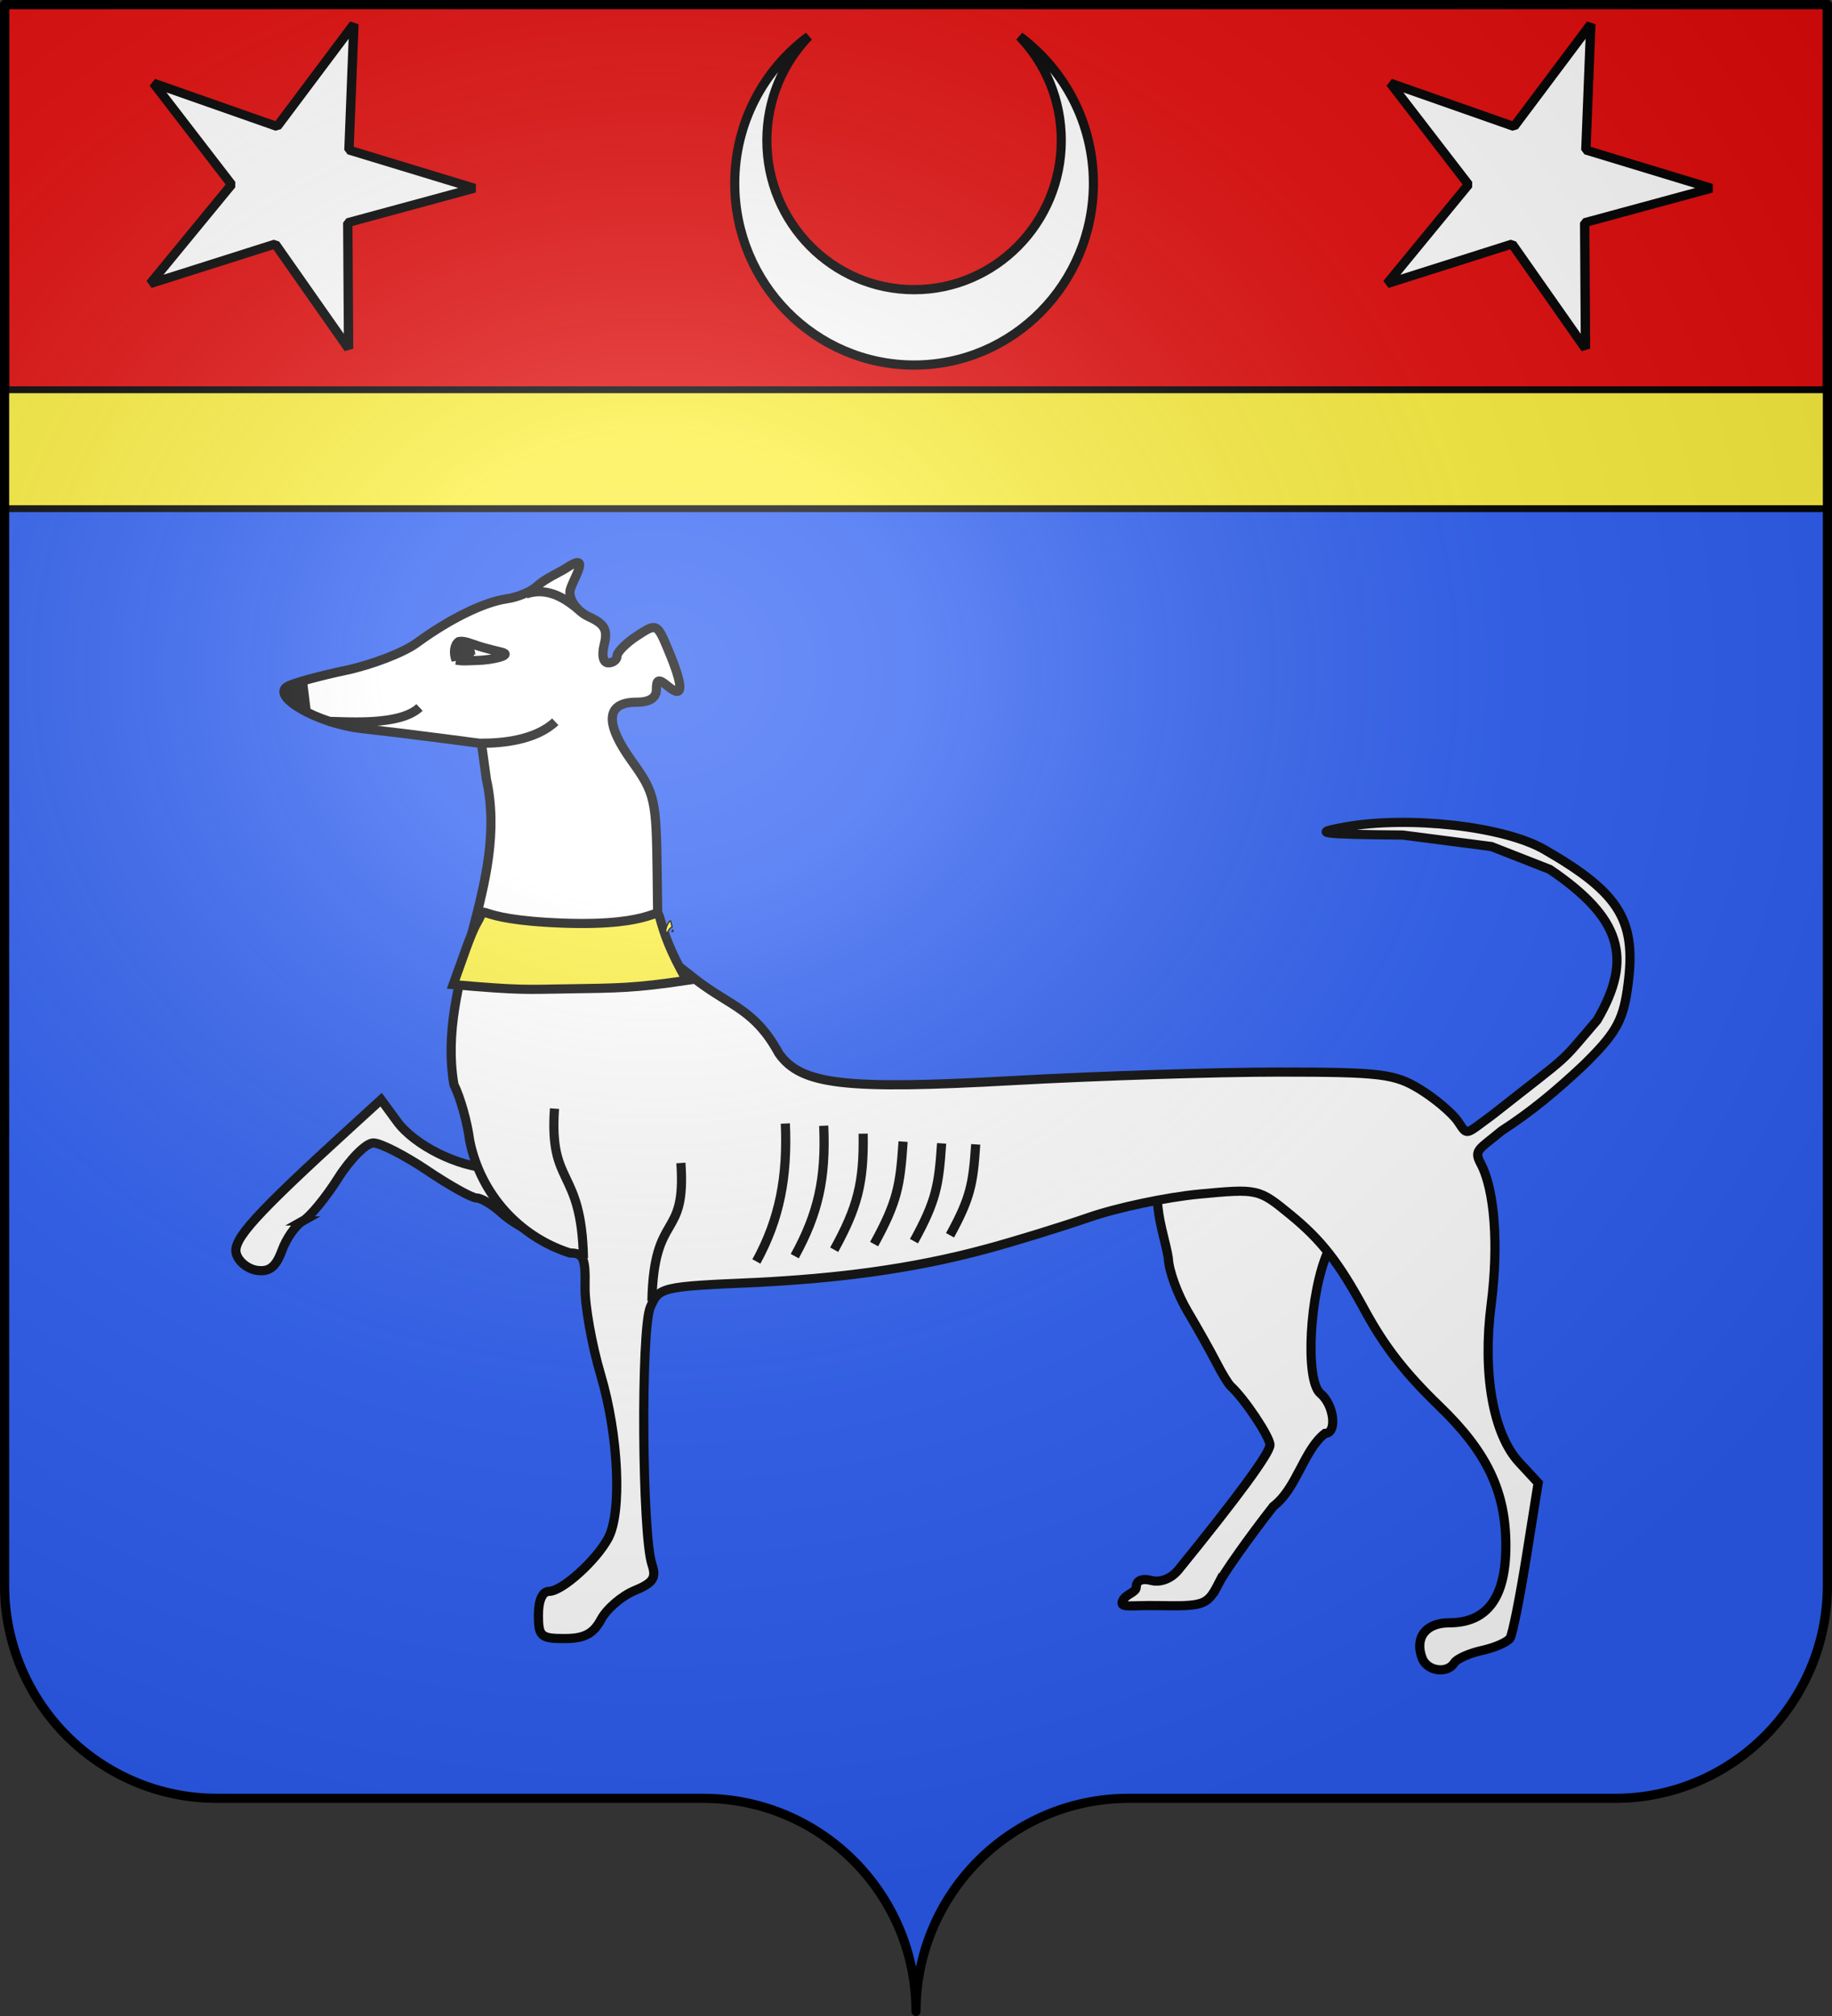 <svg xmlns="http://www.w3.org/2000/svg" xmlns:xlink="http://www.w3.org/1999/xlink" width="600" height="660" version="1.0"><rect width="100%" height="100%" fill="#333333" stroke="none"/><desc>Flag of Canton of Valais (Wallis)</desc><defs><radialGradient xlink:href="#a" id="e" cx="285.186" cy="200.448" r="300" fx="285.186" fy="200.448" gradientTransform="matrix(1.551 0 0 1.35 -227.894 -51.264)" gradientUnits="userSpaceOnUse"/><linearGradient id="a"><stop offset="0" style="stop-color:white;stop-opacity:.314"/><stop offset=".19" style="stop-color:white;stop-opacity:.251"/><stop offset=".6" style="stop-color:#6b6b6b;stop-opacity:.125"/><stop offset="1" style="stop-color:black;stop-opacity:.125"/></linearGradient></defs><path d="M300 658.5c0-38.505 31.203-69.754 69.65-69.754h159.2c38.447 0 69.65-31.25 69.65-69.754V1.5H1.5v517.492c0 38.504 31.203 69.754 69.65 69.754h159.2c38.447 0 69.65 31.25 69.65 69.753" style="fill:#2b5df2;fill-opacity:1;fill-rule:nonzero;stroke:none;stroke-width:5;stroke-linecap:round;stroke-linejoin:round;stroke-miterlimit:4;stroke-dashoffset:0;stroke-opacity:1"/><g style="stroke:#000;stroke-width:1.165;stroke-miterlimit:4;stroke-dasharray:none;stroke-opacity:1"><path d="M277.391 106.025c.892-.499 2.9-2.932 4.465-5.408 1.564-2.475 3.586-4.501 4.493-4.502s3.99 1.573 6.85 3.498 5.69 3.5 6.286 3.5c.597 0 2.014.848 3.15 1.885 1.135 1.037 3.086 2.195 4.334 2.574 2.263.686 2.262.675-.403-3.738-2.018-3.34-3.31-4.446-5.27-4.509-4.127-.132-9.709-2.91-11.921-5.931l-2.036-2.781-3.82 3.486c-12.2 11.132-15.062 14.282-14.598 16.058.265 1.014 1.449 1.981 2.63 2.15 1.589.226 2.418-.434 3.184-2.534.57-1.562 1.765-3.249 2.656-3.748zM393.743 152.234c.795-1.538 3.957-6.005 7.026-9.928 3.006-2.287 3.864-7.174 6.58-9.277 1.578 0 1.165-3.619-.58-5.066-2-1.66-1.398-12.858.973-18.094.908-2.005-1.648-7.34-3.938-8.219-.89-.342-4.394-.606-7.787-.588-4.532.025-6.19-4.452-7.843-3.072-3.987 3.379-1.257 9.345-.745 12.789.045 1.512 1.148 4.55 2.452 6.75s2.946 5.125 3.65 6.5c.702 1.375 1.527 2.725 1.832 3 1.72 1.55 4.986 6.443 4.986 7.47 0 1.007-4.1 6.596-11.646 15.877-.895 1.101-2.28 1.644-3.428 1.344-1.19-.311-1.926.005-1.926.83 0 .732-1.365.872-1.75 1.79-.388.922 1.05.509 4.474.573 5.855.109 6.31-.05 7.67-2.68z" style="fill:#fff;fill-opacity:1;stroke:#000;stroke-width:1.165;stroke-miterlimit:4;stroke-dasharray:none;stroke-opacity:1" transform="translate(-615.371 126.587)scale(2.576)"/><path d="M423.792 162.18c.314-.507 1.91-1.217 3.548-1.577 1.637-.36 3.23-1.065 3.542-1.568.31-.503 1.24-5.144 2.065-10.314l1.5-9.4-2.415-2.605c-3.318-3.579-4.689-11.335-3.556-20.113.967-7.495.442-14.55-1.328-17.858-.935-1.746-.224-1.775 2.645-4.17 3.788-2.439 6.99-5.134 10.336-8.266 4.07-3.964 5.045-5.618 5.635-9.55 1.317-8.783-.74-12.292-10.511-17.923-5.151-2.97-17.26-4.336-25.413-2.868-4.278.77-3.208.917 7.41 1.018l11.26 1.459 7.42 2.908c9.044 6.132 10.652 11.26 6.007 19.163-5.114 5.941-2.76 3.72-13.342 12.062-3.598 2.612-3.057 2.647-4.385.753-.754-1.075-2.945-2.914-4.87-4.087-3.142-1.915-4.968-2.133-17.836-2.137-7.885-.002-23.14.486-33.899 1.085-21.361 1.188-26.867.547-29.698-3.458-3.002-5.515-6.038-5.966-10.257-9.147l-5.095-3.984-.118-9.85c-.112-9.346-.279-10.075-3.237-14.194-3.482-4.85-3.27-7.456.608-7.456 1.669 0 2.532-.553 2.532-1.622 0-1.329.271-1.397 1.5-.378 1.964 1.63 1.975.074.032-4.576-1.451-3.473-1.495-3.494-4-1.853-1.393.913-2.532 2.058-2.532 2.544s-.5.885-1.109.885c-.664 0-.872-.941-.519-2.348.46-1.836.048-2.594-1.892-3.478-1.45-.661-2.48-1.97-2.48-3.152 0-1.134 3.115-5.46-.525-3.032-.671.448-2.651 1.312-3.654 2.26-.727.688-2.446 1.41-3.821 1.605-2.924.414-7.28 2.549-11.5 5.636-1.65 1.206-5.7 2.765-9 3.462s-6.613 1.603-7.362 2.01c-2.303 1.254 3.793 4.758 9.365 5.382 2.748.308 7.306.863 10.128 1.233l5.131.673.619 4.514c2.951 13.34-6.369 25.539-4.127 38.827.809 1.6 1.713 4.813 2.01 7.142 1.383 6.8 6.29 12.202 12.744 14.266 1.71 0 1.995.632 1.92 4.25-.048 2.338.848 7.399 1.992 11.247 2.272 7.644 2.725 17.43.959 20.729-1.533 2.865-5.876 6.774-7.525 6.774-.838 0-1.354 1.144-1.354 3 0 2.733.296 3 3.33 3 2.506 0 3.654-.603 4.634-2.434.717-1.338 2.627-2.982 4.246-3.653 2.378-.985 2.806-1.621 2.23-3.316-1.27-3.733-1.438-29.891-.211-32.709 1.118-2.568 1.347-2.621 13.475-3.145 10.034-.505 19.65-1.649 29.296-4.27 3.575-.964 9.43-2.767 13.01-4.005 3.582-1.239 9.893-2.569 14.026-2.956 7.473-.7 7.536-.686 11.595 2.642 3.934 3.226 6.126 6.04 9.415 12.091 2.526 4.647 5.15 8.018 9.541 12.255 6.021 5.81 8.413 10.841 8.413 17.697 0 6.6-2.36 9.803-7.22 9.803-2.97 0-4.415 1.904-3.419 4.5.637 1.66 3.199 2.021 4.091.577z" style="fill:#fff;fill-opacity:1;stroke:#000;stroke-width:1.165;stroke-miterlimit:4;stroke-dasharray:none;stroke-opacity:1" transform="translate(-615.371 126.587)scale(2.576)"/><path d="M313.068 110.77c-.258-11.635-4.387-9.032-3.684-19.02M321.77 116.191c.258-11.636 4.387-7.541 3.685-17.53M335.051 111.177c2.968-5.402 3.98-10.794 3.684-17.53M339.93 110.5c2.967-5.403 3.98-9.836 3.683-16.573M344.944 109.686c2.967-5.402 3.788-8.494 3.683-14.751M350.02 108.97c2.968-5.403 3.31-7.44 3.684-13.027M309.48 42.586c-2.489 2.348-6.828 2.757-9.439 2.725M305.744 26.36c3.012-1.082 5.48 1.001 6.638 1.911" style="fill:none;fill-rule:evenodd;stroke:#000;stroke-width:1.165;stroke-linecap:butt;stroke-linejoin:miter;stroke-miterlimit:4;stroke-dasharray:none;stroke-opacity:1" transform="translate(-615.371 126.587)scale(2.576)"/><path d="m277.37 37.64.384 3.123-2.287-1.864z" style="fill:#000;fill-opacity:1;fill-rule:evenodd;stroke:#000;stroke-width:1.165;stroke-linecap:butt;stroke-linejoin:miter;stroke-miterlimit:4;stroke-dasharray:none;stroke-opacity:1" transform="translate(-615.371 126.587)scale(2.576)"/><path d="M292.222 40.768c-2.49 2.348-9.045 1.802-11.655 1.77" style="fill:none;fill-rule:evenodd;stroke:#000;stroke-width:1.165;stroke-linecap:butt;stroke-linejoin:miter;stroke-miterlimit:4;stroke-dasharray:none;stroke-opacity:1" transform="translate(-615.371 126.587)scale(2.576)"/><g style="stroke:#000;stroke-width:1.165;stroke-miterlimit:4;stroke-dasharray:none;stroke-opacity:1"><path d="M297.135 35.832c-.347-.914-.223-1.958.36-2.356.682-.142 1.483.245 2.538.587.99.322 2.234.589 2.94.775 1.46.385-1.349.996-3.036 1.035-1.53.037-1.787.128-2.802-.041z" style="fill:#fff;fill-opacity:1;fill-rule:evenodd;stroke:#000;stroke-width:1.165;stroke-linecap:butt;stroke-linejoin:miter;stroke-miterlimit:4;stroke-dasharray:none;stroke-opacity:1;display:inline" transform="translate(-616.07 123.794)scale(2.576)"/><path d="M224.116 119.59a.725.794 0 1 1-1.449 0 .725.794 0 1 1 1.45 0z" style="fill:#000;fill-opacity:1;fill-rule:nonzero;stroke:#000;stroke-width:1.221;stroke-miterlimit:4;stroke-dasharray:none;stroke-opacity:1;display:inline" transform="matrix(2.412 -.5 .503 2.398 -446.843 38.062)"/></g><path d="M355.088 108.597c2.832-5.154 3.157-7.099 3.515-12.43M359.67 107.848c2.632-4.79 2.934-6.597 3.267-11.55" style="fill:none;fill-rule:evenodd;stroke:#000;stroke-width:1.165;stroke-linecap:butt;stroke-linejoin:miter;stroke-miterlimit:4;stroke-dasharray:none;stroke-opacity:1" transform="translate(-615.371 126.587)scale(2.576)"/></g><path d="M-440.454 176.518c30.758 1.069 30.185-6.192 31.43-1.623 1.254 4.602 3.197 10.717 8.777 20.353-17.16 2.556-22.423 2.528-39.363 2.78-13.441.201-14.997.534-37.14-1.388 2.887-7.832 5.604-16.487 7.84-20.285 4.23-7.187-4.385-.979 28.456.163z" style="fill:#fcef3c;fill-opacity:1;fill-rule:evenodd;stroke:#000;stroke-width:3;stroke-linecap:butt;stroke-linejoin:miter;stroke-miterlimit:4;stroke-dasharray:none;stroke-opacity:1;display:inline" transform="translate(625.172 125.708)"/><path d="M-405.529 175.672c-.39.282-.728.675-.969 1.188a5.9 5.9 0 0 0-.687 2.624h.781c.028-.067.007-.15.031-.218.157-.436.771-1.303 1.313-1.469-.174-.725-.308-1.425-.469-2.125zm.688 2.938c-.076.26-.185.537-.22.656.12-.012.23-.04.345-.063-.05-.203-.077-.393-.125-.594z" style="fill:#fcef3c;fill-opacity:1;fill-rule:evenodd;stroke:#000;stroke-width:.444;stroke-linecap:butt;stroke-linejoin:miter;stroke-miterlimit:4;stroke-dasharray:none;stroke-opacity:1;display:inline" transform="translate(625.172 125.708)"/><path d="M1.508 1.144h596.984v135.833H1.508z" style="opacity:1;fill:#e20909;fill-opacity:1;fill-rule:nonzero;stroke:#000;stroke-width:3.016;stroke-linecap:round;stroke-linejoin:bevel;stroke-miterlimit:4;stroke-dasharray:none;stroke-dashoffset:0;stroke-opacity:1"/><path d="M1.116 127.602h597.768v38.929H1.116z" style="opacity:1;fill:#fcef3c;fill-opacity:1;fill-rule:nonzero;stroke:#000;stroke-width:2.232;stroke-linecap:round;stroke-linejoin:bevel;stroke-miterlimit:4;stroke-dasharray:none;stroke-dashoffset:0;stroke-opacity:1"/><g style="fill:#fff;stroke:#000;stroke-opacity:1;stroke-width:3.551;stroke-miterlimit:4;stroke-dasharray:none"><g style="fill:#fff;display:inline;stroke:#000;stroke-opacity:1;stroke-width:3.551;stroke-miterlimit:4;stroke-dasharray:none"><g style="fill:#fff;stroke:#000;stroke-opacity:1;stroke-width:3.551;stroke-miterlimit:4;stroke-dasharray:none"><path d="M240.917 190.532c17.471 12.732 28.844 33.337 28.844 56.593 0 38.64-31.36 70-70 70s-70-31.36-70-70c0-23.256 11.373-43.861 28.844-56.593-10.085 10.358-16.313 24.475-16.313 40.062 0 31.73 25.739 57.5 57.47 57.5s57.468-25.77 57.468-57.5c0-15.587-6.228-29.704-16.313-40.062z" style="fill:#fff;fill-opacity:1;stroke:#000;stroke-width:3.551;stroke-linejoin:miter;stroke-miterlimit:4;stroke-dasharray:none;stroke-dashoffset:0;stroke-opacity:1;display:inline" transform="matrix(.839 0 0 .85 131.77 -150.047)"/></g></g></g><path id="d" d="m-180.705 55.03-18.837-28.091-32.1 10.655 20.895-26.596-20.052-27.237 31.75 11.655 19.708-27.488-1.273 33.798 32.233 10.249-32.538 9.234z" style="opacity:1;fill:#fff;fill-opacity:1;fill-rule:nonzero;stroke:#000;stroke-width:2.404;stroke-linecap:round;stroke-linejoin:bevel;stroke-miterlimit:4;stroke-dasharray:none;stroke-dashoffset:0;stroke-opacity:1" transform="matrix(1.276 0 0 1.22 344.751 47.014)"/><use xlink:href="#d" width="600" height="660" transform="translate(405.1)"/><path d="M1.5 1.5V518.99c0 38.505 31.203 69.755 69.65 69.755h159.2c38.447 0 69.65 31.25 69.65 69.754 0-38.504 31.203-69.754 69.65-69.754h159.2c38.447 0 69.65-31.25 69.65-69.755V1.5z" style="fill:url(#e);fill-opacity:1;fill-rule:evenodd;stroke:none;stroke-width:3;stroke-linecap:butt;stroke-linejoin:miter;stroke-miterlimit:4;stroke-dasharray:none;stroke-opacity:1"/><path d="M300 658.5c0-38.504 31.203-69.754 69.65-69.754h159.2c38.447 0 69.65-31.25 69.65-69.753V1.5H1.5v517.493c0 38.504 31.203 69.753 69.65 69.753h159.2c38.447 0 69.65 31.25 69.65 69.754" style="fill:none;fill-opacity:1;fill-rule:nonzero;stroke:#000;stroke-width:3;stroke-linecap:round;stroke-linejoin:round;stroke-miterlimit:4;stroke-dasharray:none;stroke-dashoffset:0;stroke-opacity:1"/></svg>